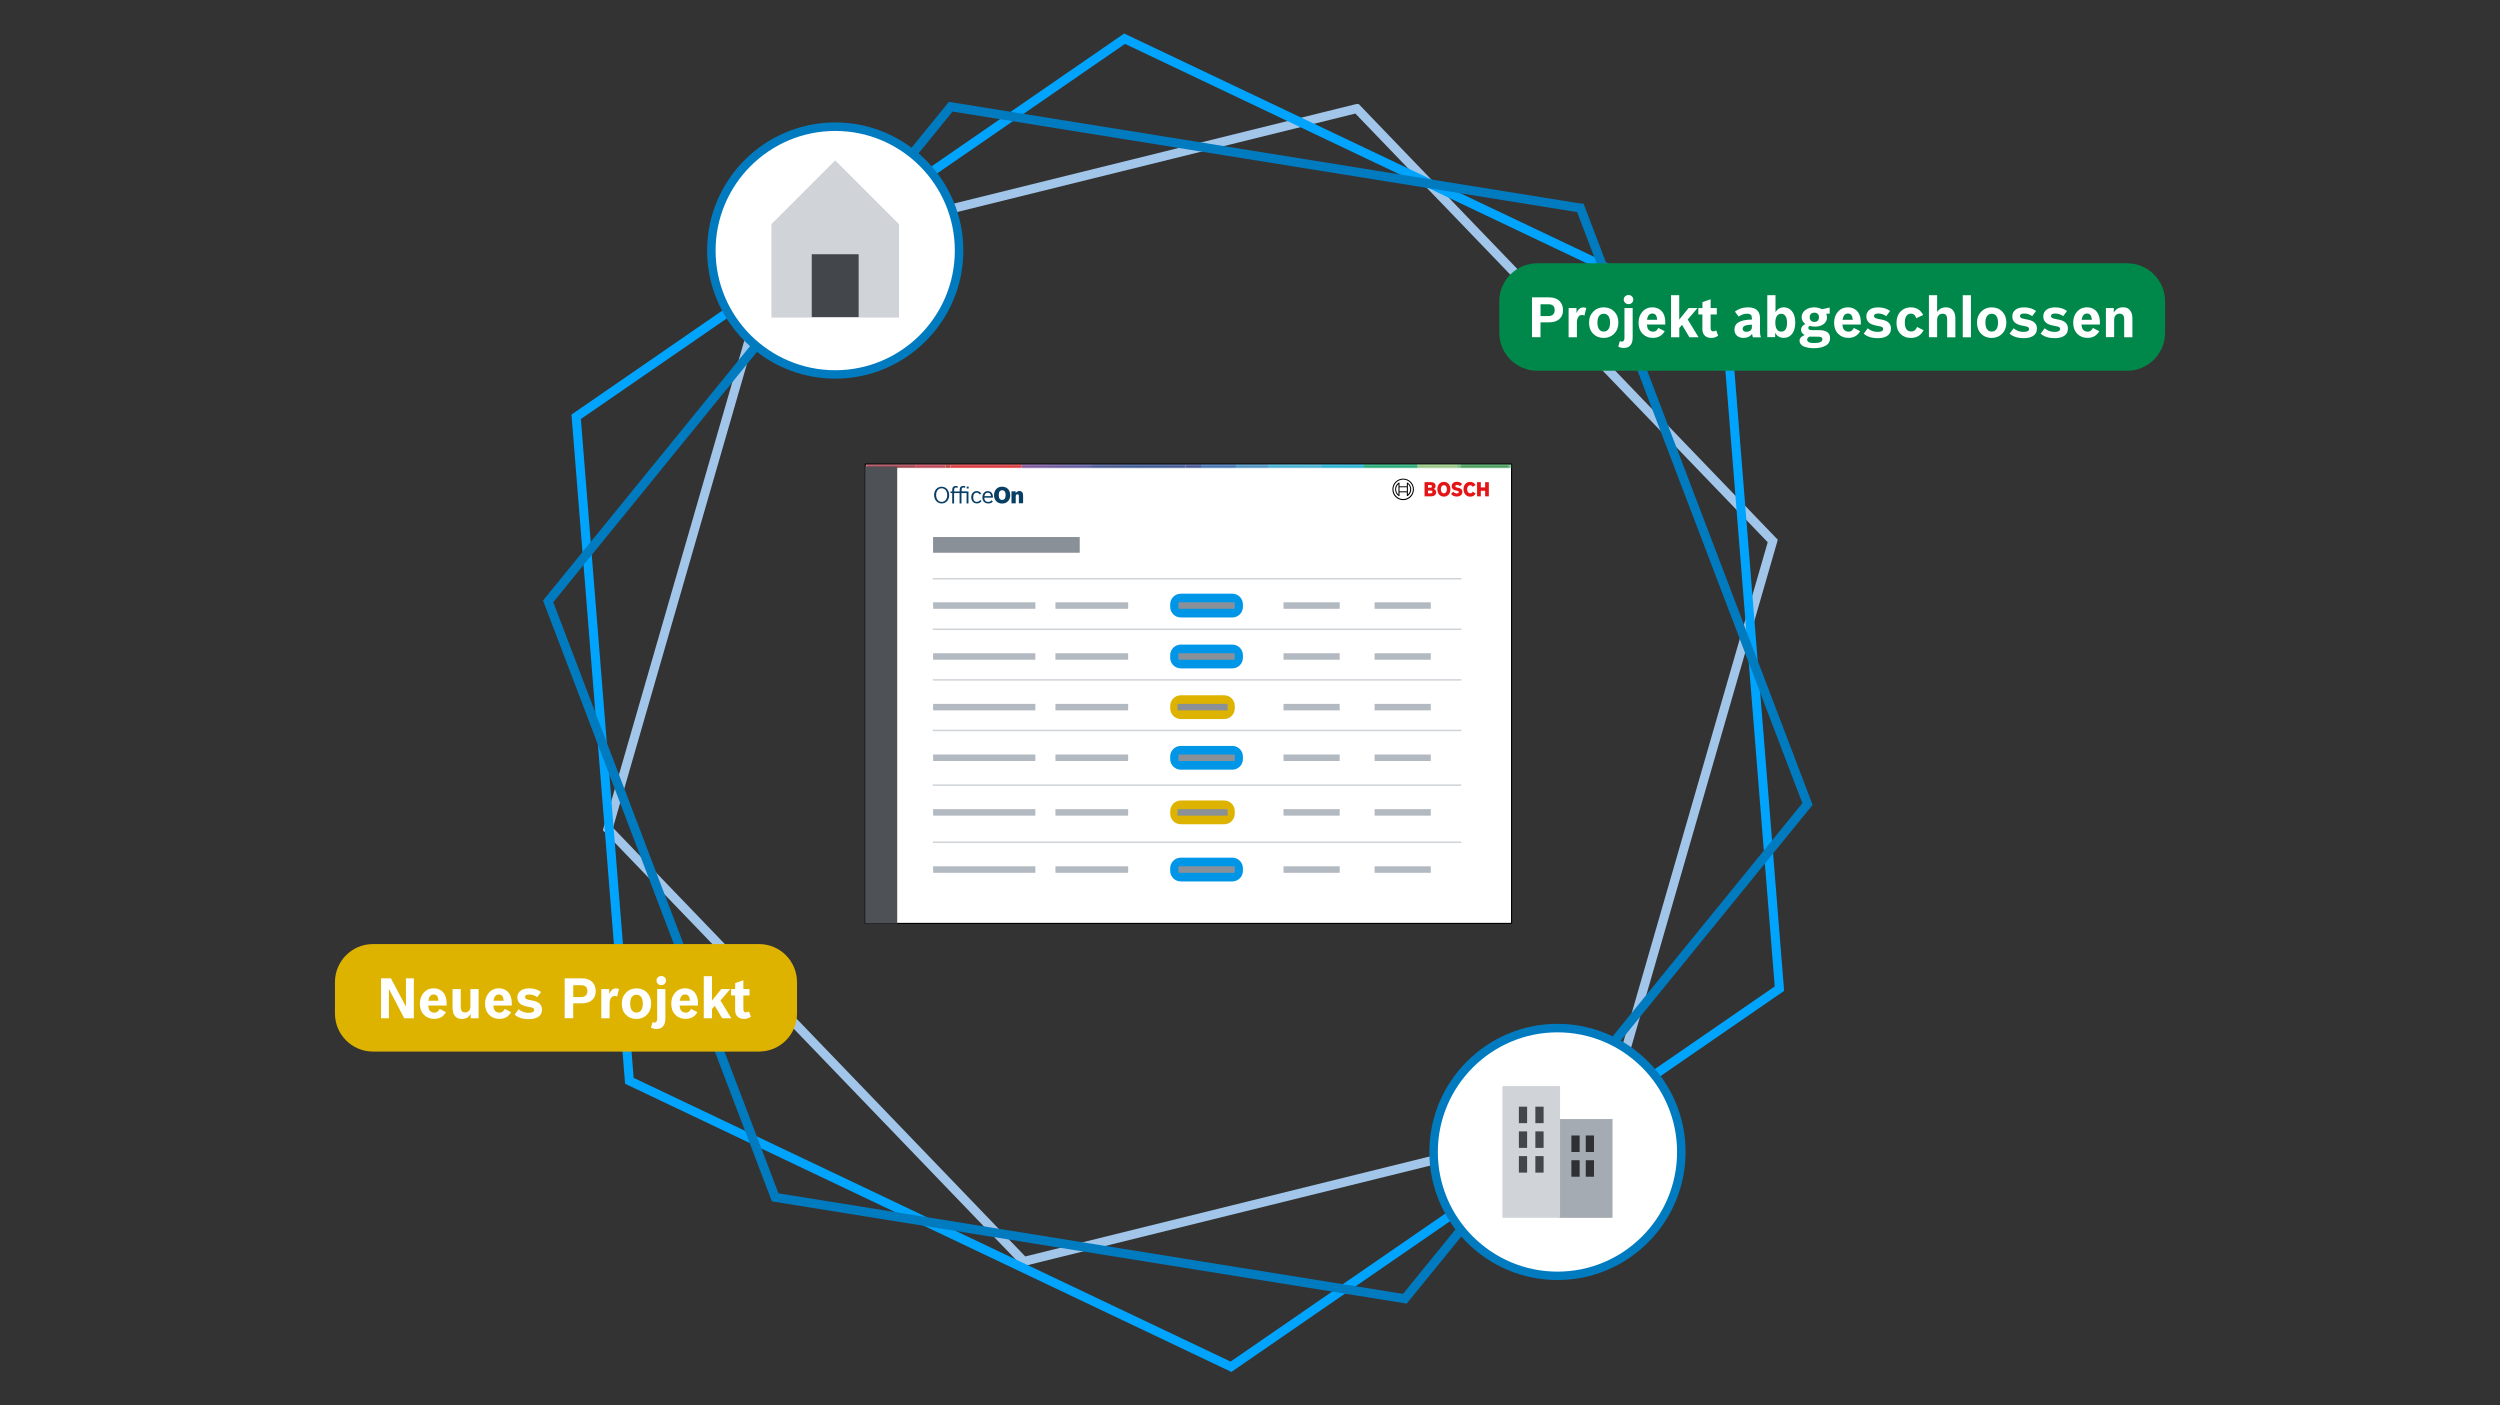 <?xml version="1.0" encoding="UTF-8"?><svg id="Ebene_1" xmlns="http://www.w3.org/2000/svg" xmlns:xlink="http://www.w3.org/1999/xlink" viewBox="0 0 555 312"><rect x="0" y="0" width="555" height="312" fill="#333333" stroke="none"/><defs><style>.cls-1{fill:#ae191a;}.cls-2{fill:url(#Unbenannter_Verlauf_25-3);}.cls-3{fill:url(#Unbenannter_Verlauf_20);}.cls-4{fill:#d5151a;}.cls-5{fill:url(#Unbenannter_Verlauf_8);}.cls-6{fill:#deb300;}.cls-7{fill:url(#Unbenannter_Verlauf_25-7);}.cls-8{fill:url(#Unbenannter_Verlauf_25-11);}.cls-9{fill:#083e63;}.cls-10{fill:#43464a;}.cls-11{fill:#e31517;fill-rule:evenodd;}.cls-12{fill:url(#Unbenannter_Verlauf_25-4);}.cls-13{fill:url(#Unbenannter_Verlauf_25-13);}.cls-14{fill:url(#Unbenannter_Verlauf_26);}.cls-15{fill:url(#Unbenannter_Verlauf_25-6);}.cls-16,.cls-17{fill:#fff;}.cls-18{mask:url(#mask);}.cls-19{fill:url(#Unbenannter_Verlauf_25-2);}.cls-20{fill:url(#Unbenannter_Verlauf_12);}.cls-21{fill:url(#Unbenannter_Verlauf_10-2);}.cls-22,.cls-23,.cls-24,.cls-25{fill:none;}.cls-26{fill:#0096e8;}.cls-27{fill:url(#Unbenannter_Verlauf_6);}.cls-28{fill:#2e3033;}.cls-29{fill:url(#Unbenannter_Verlauf_10);}.cls-30{fill:url(#Unbenannter_Verlauf_25-5);}.cls-31{fill:#8a9097;}.cls-32{fill:#4e5256;}.cls-33{fill:#007bc0;}.cls-34{fill:url(#Unbenannter_Verlauf_25-10);}.cls-35{fill:url(#Unbenannter_Verlauf_25-9);}.cls-23{stroke:#007bc0;}.cls-23,.cls-24,.cls-17,.cls-25{stroke-miterlimit:10;}.cls-23,.cls-24,.cls-25{stroke-width:2px;}.cls-36{fill:url(#Unbenannter_Verlauf_25-12);}.cls-37{fill:url(#Unbenannter_Verlauf_25-8);}.cls-24{stroke:#a1c6ea;}.cls-38{fill:url(#Unbenannter_Verlauf_24);}.cls-39{fill:url(#Unbenannter_Verlauf_22);}.cls-40{fill:#253782;}.cls-41{fill:url(#Unbenannter_Verlauf_14);}.cls-42{fill:#b12639;}.cls-43{fill:#a4abb3;}.cls-44{fill:url(#Unbenannter_Verlauf_4);}.cls-45{fill:#d0d4d8;}.cls-46{fill:#b2b9c0;}.cls-17{stroke:#000;stroke-width:.25px;}.cls-25{stroke:#00a4fd;}.cls-47{fill:#932432;}.cls-48{fill:#00884a;}.cls-49{fill:url(#Unbenannter_Verlauf_18);}.cls-50{clip-path:url(#clippath);}.cls-51{fill:url(#Unbenannter_Verlauf_25);}.cls-52{fill:url(#Unbenannter_Verlauf_16);}</style><clipPath id="clippath"><rect class="cls-22" x="74.36" y="7.4" width="406.28" height="297.2"/></clipPath><mask id="mask" x="192.1" y="103.03" width="143.47" height=".9" maskUnits="userSpaceOnUse"><g id="mask0_261_5209"><path class="cls-16" d="M335.57,103.03h-143.47v.89h143.47v-.89Z"/></g></mask><linearGradient id="Unbenannter_Verlauf_25" x1="244.59" y1="-791.94" x2="388.05" y2="-791.94" gradientTransform="translate(-52.49 -688.23) scale(1 -1)" gradientUnits="userSpaceOnUse"><stop offset="0" stop-color="#932432"/><stop offset=".04" stop-color="#921915"/><stop offset=".08" stop-color="#b12639"/><stop offset=".12" stop-color="#ae191a"/><stop offset=".13" stop-color="#b01a1a"/><stop offset=".15" stop-color="#ca151a"/><stop offset=".17" stop-color="#d5151a"/><stop offset=".18" stop-color="#c31d2f"/><stop offset=".21" stop-color="#87357f"/><stop offset=".24" stop-color="#853580"/><stop offset=".26" stop-color="#6d378b"/><stop offset=".29" stop-color="#3b418f"/><stop offset=".32" stop-color="#213b78"/><stop offset=".42" stop-color="#312b6f"/><stop offset=".49" stop-color="#253782"/><stop offset=".56" stop-color="#1d62a1"/><stop offset=".59" stop-color="#347eac"/><stop offset=".63" stop-color="#51a1ba"/><stop offset=".66" stop-color="#5bafbf"/><stop offset=".67" stop-color="#55adbe"/><stop offset=".69" stop-color="#47a6bb"/><stop offset=".71" stop-color="#2b9cb6"/><stop offset=".74" stop-color="#008aae"/><stop offset=".83" stop-color="#009872"/><stop offset=".89" stop-color="#04a14b"/><stop offset="1" stop-color="#00927e"/></linearGradient><linearGradient id="Unbenannter_Verlauf_10" x1="285.49" y1="-791.94" x2="267.8" y2="-791.94" gradientTransform="translate(-52.49 -688.23) scale(1 -1)" gradientUnits="userSpaceOnUse"><stop offset="0" stop-color="#87357f"/><stop offset=".34" stop-color="#87357f"/><stop offset=".72" stop-color="#8c2b58"/><stop offset="1" stop-color="#8f2641"/></linearGradient><linearGradient id="Unbenannter_Verlauf_25-2" x1="244.59" y1="-791.72" x2="388.06" y2="-791.72" xlink:href="#Unbenannter_Verlauf_25"/><linearGradient id="Unbenannter_Verlauf_4" x1="318.01" y1="-748.21" x2="305.88" y2="-805.13" gradientTransform="translate(-52.49 -688.23) scale(1 -1)" gradientUnits="userSpaceOnUse"><stop offset="0" stop-color="#312b6f"/><stop offset=".24" stop-color="#312b6f"/><stop offset=".45" stop-color="#2a2f70"/><stop offset=".7" stop-color="#23397a"/><stop offset=".96" stop-color="#09478f"/><stop offset="1" stop-color="#004a93"/></linearGradient><linearGradient id="Unbenannter_Verlauf_25-3" x1="244.59" y1="-791.72" x2="388.06" y2="-791.72" xlink:href="#Unbenannter_Verlauf_25"/><linearGradient id="Unbenannter_Verlauf_6" x1="279.34" y1="-791.72" x2="294.97" y2="-791.72" gradientTransform="translate(-52.49 -688.23) scale(1 -1)" gradientUnits="userSpaceOnUse"><stop offset="0" stop-color="#6d378b"/><stop offset="1" stop-color="#3b418f"/></linearGradient><linearGradient id="Unbenannter_Verlauf_25-4" x1="244.59" y1="-791.72" x2="388.06" y2="-791.72" xlink:href="#Unbenannter_Verlauf_25"/><linearGradient id="Unbenannter_Verlauf_8" x1="306.67" y1="-791.72" x2="285.49" y2="-791.72" gradientTransform="translate(-52.49 -688.23) scale(1 -1)" gradientUnits="userSpaceOnUse"><stop offset="0" stop-color="#213b78"/><stop offset=".22" stop-color="#213b79"/><stop offset=".47" stop-color="#26397e"/><stop offset=".74" stop-color="#3e3982"/><stop offset="1" stop-color="#5c3986"/></linearGradient><linearGradient id="Unbenannter_Verlauf_25-5" y1="-791.49" y2="-791.49" xlink:href="#Unbenannter_Verlauf_25"/><linearGradient id="Unbenannter_Verlauf_10-2" x1="286.28" y1="-791.49" x2="267.15" y2="-791.49" xlink:href="#Unbenannter_Verlauf_10"/><linearGradient id="Unbenannter_Verlauf_25-6" x1="244.59" y1="-791.72" x2="388.06" y2="-791.72" xlink:href="#Unbenannter_Verlauf_25"/><linearGradient id="Unbenannter_Verlauf_12" x1="371.63" y1="-731.33" x2="371.63" y2="-852.11" gradientTransform="translate(-52.49 -688.23) scale(1 -1)" gradientUnits="userSpaceOnUse"><stop offset="0" stop-color="#94bc54"/><stop offset=".3" stop-color="#8bbc66"/><stop offset=".67" stop-color="#84bb73"/><stop offset="1" stop-color="#82bb78"/></linearGradient><linearGradient id="Unbenannter_Verlauf_25-7" x1="244.59" y1="-791.72" x2="388.06" y2="-791.72" xlink:href="#Unbenannter_Verlauf_25"/><linearGradient id="Unbenannter_Verlauf_14" x1="346.7" y1="-750.77" x2="375.11" y2="-831.43" gradientTransform="translate(-52.49 -688.23) scale(1 -1)" gradientUnits="userSpaceOnUse"><stop offset="0" stop-color="#04a14b"/><stop offset=".27" stop-color="#009f53"/><stop offset=".64" stop-color="#009965"/><stop offset="1" stop-color="#00927e"/></linearGradient><linearGradient id="Unbenannter_Verlauf_25-8" x1="244.59" y1="-791.72" x2="388.06" y2="-791.72" xlink:href="#Unbenannter_Verlauf_25"/><linearGradient id="Unbenannter_Verlauf_16" x1="382.38" y1="-731.33" x2="382.38" y2="-852.11" gradientTransform="translate(-52.49 -688.23) scale(1 -1)" gradientUnits="userSpaceOnUse"><stop offset="0" stop-color="#689e5f"/><stop offset=".15" stop-color="#4c9651"/><stop offset=".31" stop-color="#379046"/><stop offset=".49" stop-color="#298b3f"/><stop offset=".69" stop-color="#21893a"/><stop offset="1" stop-color="#1e893a"/></linearGradient><linearGradient id="Unbenannter_Verlauf_25-9" x1="244.59" y1="-791.72" x2="388.06" y2="-791.72" xlink:href="#Unbenannter_Verlauf_25"/><linearGradient id="Unbenannter_Verlauf_18" x1="350.54" y1="-731.33" x2="350.54" y2="-852.11" gradientTransform="translate(-52.49 -688.23) scale(1 -1)" gradientUnits="userSpaceOnUse"><stop offset="0" stop-color="#00b4dc"/><stop offset=".28" stop-color="#00aed6"/><stop offset=".67" stop-color="#009cc2"/><stop offset="1" stop-color="#008aae"/></linearGradient><linearGradient id="Unbenannter_Verlauf_25-10" x1="244.59" y1="-791.72" x2="388.06" y2="-791.72" xlink:href="#Unbenannter_Verlauf_25"/><linearGradient id="Unbenannter_Verlauf_20" x1="378.06" y1="-789.51" x2="395.43" y2="-766.28" gradientTransform="translate(-52.49 -688.23) scale(1 -1)" gradientUnits="userSpaceOnUse"><stop offset="0" stop-color="#61b06d"/><stop offset="1" stop-color="#85b756"/></linearGradient><linearGradient id="Unbenannter_Verlauf_25-11" x1="244.59" y1="-791.72" x2="388.06" y2="-791.72" xlink:href="#Unbenannter_Verlauf_25"/><linearGradient id="Unbenannter_Verlauf_22" x1="325.68" y1="-752.03" x2="354.55" y2="-832.83" gradientTransform="translate(-52.49 -688.23) scale(1 -1)" gradientUnits="userSpaceOnUse"><stop offset="0" stop-color="#0098d1"/><stop offset=".22" stop-color="#069dce"/><stop offset=".65" stop-color="#38a6c7"/><stop offset="1" stop-color="#5bafbf"/></linearGradient><linearGradient id="Unbenannter_Verlauf_25-12" x1="244.59" y1="-791.72" x2="388.06" y2="-791.72" xlink:href="#Unbenannter_Verlauf_25"/><linearGradient id="Unbenannter_Verlauf_24" x1="322.99" y1="-731.33" x2="322.99" y2="-852.11" gradientTransform="translate(-52.49 -688.23) scale(1 -1)" gradientUnits="userSpaceOnUse"><stop offset="0" stop-color="#15438d"/><stop offset=".4" stop-color="#21559d"/><stop offset="1" stop-color="#317bba"/></linearGradient><linearGradient id="Unbenannter_Verlauf_25-13" x1="244.59" y1="-791.72" x2="388.06" y2="-791.72" xlink:href="#Unbenannter_Verlauf_25"/><linearGradient id="Unbenannter_Verlauf_26" x1="330.42" y1="-852.11" x2="330.42" y2="-731.33" gradientTransform="translate(-52.49 -688.23) scale(1 -1)" gradientUnits="userSpaceOnUse"><stop offset="0" stop-color="#3d99c8"/><stop offset="1" stop-color="#1d62a1"/></linearGradient></defs><rect class="cls-22" x=".46" y="2.62" width="554.08" height="312"/><g class="cls-50"><path class="cls-17" d="M335.57,103.03h-143.47v101.97h143.47v-101.97Z"/><g class="cls-18"><path class="cls-51" d="M226.76,103.93h.13l-.04-.44-.08.44h-.01Z"/><path class="cls-29" d="M226.76,103.93h.13l-.04-.44-.08.44h-.01Z"/><path class="cls-19" d="M249.35,103.93h13.79v-.89h-13.79l-.03.44.03.44Z"/><path class="cls-44" d="M249.35,103.93h13.79v-.89h-13.79l-.03.44.03.44Z"/><path class="cls-2" d="M226.89,103.93h15.52l.07-.44-.06-.44h-15.52l-.05.44.04.44Z"/><path class="cls-27" d="M226.89,103.93h15.52l.07-.44-.06-.44h-15.52l-.05.44.04.44Z"/><path class="cls-12" d="M242.4,103.93h6.94l-.03-.44.03-.44h-6.94l.06.44-.07.44h.01Z"/><path class="cls-5" d="M242.4,103.93h6.94l-.03-.44.03-.44h-6.94l.06.44-.07.44h.01Z"/><path class="cls-1" d="M209.8,103.93h1.21l-.03-.44.03-.44h-1.21l.13.44-.13.44Z"/><path class="cls-30" d="M226.89,103.03h-.13l.08.44.05-.44Z"/><path class="cls-21" d="M226.89,103.03h-.13l.08.44.05-.44Z"/><path class="cls-42" d="M209.81,103.93l.13-.44-.13-.44h-6.66v.89h6.66Z"/><path class="cls-47" d="M203.15,103.03h-11.03v.89h11.03v-.89Z"/><path class="cls-4" d="M211.01,103.93h15.75l.08-.44-.08-.44h-15.75l-.03.44.03.44Z"/><path class="cls-15" d="M323.74,103.93c-.04-.3-.07-.59-.11-.89h-9.09c.04.3.08.59.11.89h9.09Z"/><path class="cls-20" d="M323.74,103.93c-.04-.3-.07-.59-.11-.89h-9.09c.04.3.08.59.11.89h9.09Z"/><path class="cls-7" d="M314.65,103.93c-.04-.3-.08-.59-.11-.89h-11.73l-.07.89h11.91Z"/><path class="cls-41" d="M314.65,103.93c-.04-.3-.08-.59-.11-.89h-11.73l-.07.89h11.91Z"/><path class="cls-37" d="M335.57,103.93v-.89h-11.23c-.04.3-.08.59-.12.89h11.36Z"/><path class="cls-52" d="M335.57,103.93v-.89h-11.23c-.04.3-.08.59-.12.89h11.36Z"/><path class="cls-35" d="M302.73,103.93l.07-.89h-9.51c.02.3.04.59.07.89h9.36Z"/><path class="cls-49" d="M302.73,103.93l.07-.89h-9.51c.02.3.04.59.07.89h9.36Z"/><path class="cls-40" d="M266.63,103.93l.03-.44-.03-.44h-3.48v.89h3.48Z"/><path class="cls-34" d="M324.21,103.93c.04-.3.08-.59.12-.89h-.72c.04.3.07.59.11.89h.49Z"/><path class="cls-3" d="M324.21,103.93c.04-.3.08-.59.12-.89h-.72c.04.3.07.59.11.89h.49Z"/><path class="cls-8" d="M293.37,103.93l-.07-.89h-11.82c-.01.3-.02.59-.03.89h11.92Z"/><path class="cls-39" d="M293.37,103.93l-.07-.89h-11.82c-.01.3-.02.59-.03.89h11.92Z"/><path class="cls-36" d="M266.63,103.93h7.74v-.89h-7.74l.03.44-.03.44Z"/><path class="cls-38" d="M266.63,103.93h7.74v-.89h-7.74l.03.44-.03.44Z"/><path class="cls-13" d="M281.46,103.93c.01-.3.02-.59.03-.89h-7.12v.89h7.09Z"/><path class="cls-14" d="M281.46,103.93c.01-.3.02-.59.03-.89h-7.12v.89h7.09Z"/></g><path class="cls-9" d="M222.5,108.04c-.52,0-.91.14-1.25.44-.37.34-.58.85-.58,1.44,0,1.12.73,1.87,1.8,1.87s1.8-.75,1.8-1.87-.72-1.87-1.78-1.87h.01ZM222.48,110.99c-.5,0-.76-.37-.76-1.08s.27-1.07.75-1.07c.52,0,.78.36.78,1.07s-.27,1.06-.76,1.06h0Z"/><path class="cls-9" d="M226.33,109c-.37,0-.64.17-.84.5v-.42h-.94v2.66h.94v-1.54c0-.3.13-.47.38-.47.23,0,.32.13.32.41v1.59h.94v-1.75c0-.62-.3-.98-.82-.98h.01Z"/><path class="cls-9" d="M209.05,108.05c-.96,0-1.68.78-1.68,1.84s.7,1.88,1.68,1.88,1.67-.78,1.67-1.86-.71-1.86-1.67-1.86ZM209.05,111.42c-.73,0-1.23-.61-1.23-1.53s.51-1.49,1.23-1.49,1.23.61,1.23,1.51-.5,1.51-1.23,1.51Z"/><path class="cls-9" d="M214.62,109.08h-1.13v-.41c0-.29.14-.45.38-.45.12,0,.2.02.35.09l.1-.32c-.15-.08-.3-.12-.48-.12-.5,0-.79.31-.79.86v.37h-1.22v-.41c0-.29.14-.46.38-.46.12,0,.2.02.35.09l.1-.32c-.16-.08-.3-.12-.48-.12-.5,0-.79.31-.79.86v.37h-.38v.35h.38v2.3h.42v-2.3h1.22v2.3h.42v-2.3h1.13v2.3h.42v-2.66h-.42v-.02Z"/><path class="cls-9" d="M216.88,111.42c-.54,0-.83-.36-.83-1.01s.29-1.03.79-1.03c.29,0,.44.1.64.39l.35-.22c-.25-.36-.57-.53-1-.53-.73,0-1.22.56-1.22,1.37s.51,1.37,1.25,1.37c.45,0,.78-.14,1.04-.56l-.33-.19c-.18.29-.4.39-.7.39Z"/><path class="cls-9" d="M219.3,109.02c-.71,0-1.21.57-1.21,1.39s.48,1.36,1.31,1.36c.42,0,.76-.11,1.01-.46l-.31-.25c-.21.29-.41.36-.71.36-.28,0-.45-.05-.59-.18-.19-.17-.27-.38-.28-.76h1.91v-.13c0-.83-.43-1.32-1.14-1.32ZM218.54,110.14c.09-.52.34-.76.76-.76s.64.23.7.76h-1.47Z"/><path class="cls-9" d="M215.04,108.03h-.42v.42h.42v-.42Z"/><path class="cls-11" d="M318.27,108.55c.27-.1.43-.36.43-.64,0-.58-.41-.87-.97-.87h-1.48v3.14h1.6c.5,0,.98-.34.98-.88,0-.63-.57-.75-.57-.76h0ZM317.02,107.69h.57c.16,0,.29.1.3.26v.03c0,.17-.13.29-.3.29h-.57v-.58ZM317.6,109.52h-.58v-.62h.57c.28,0,.41.12.41.31,0,.23-.17.31-.4.31Z"/><path class="cls-11" d="M320.54,106.97c-.91,0-1.45.72-1.45,1.64s.54,1.64,1.45,1.64,1.45-.72,1.45-1.64-.53-1.64-1.45-1.64ZM320.54,109.51c-.44,0-.67-.4-.67-.9s.23-.89.67-.89.67.4.67.89-.23.9-.67.9Z"/><path class="cls-11" d="M323.67,108.28l-.11-.02c-.27-.05-.48-.12-.48-.32,0-.21.21-.29.38-.29.25,0,.48.11.64.29l.49-.49c-.23-.25-.58-.5-1.15-.5-.66,0-1.17.37-1.17.99,0,.57.4.84.9.94l.11.02c.41.08.57.14.57.34s-.17.31-.42.31c-.31,0-.58-.13-.8-.4l-.5.5c.28.33.63.59,1.3.59.59,0,1.22-.34,1.22-1.02s-.54-.86-.98-.95h-.01Z"/><path class="cls-11" d="M326.4,109.51c-.34,0-.7-.29-.7-.91,0-.56.34-.87.68-.87.28,0,.44.12.57.35l.63-.42c-.32-.48-.69-.68-1.21-.68-.95,0-1.47.73-1.47,1.62s.57,1.66,1.46,1.66c.62,0,.92-.22,1.24-.68l-.64-.43c-.12.21-.27.35-.57.35h.01Z"/><path class="cls-11" d="M329.7,107.04v1.16h-.96v-1.16h-.83v3.15h.83v-1.24h.96v1.24h.82v-3.15h-.82Z"/><path d="M311.5,106.25c-1.31,0-2.39,1.06-2.39,2.39s1.06,2.39,2.39,2.39,2.39-1.06,2.39-2.39-1.06-2.38-2.39-2.39ZM311.5,110.79c-1.19,0-2.16-.97-2.16-2.16s.97-2.16,2.16-2.16,2.16.97,2.16,2.16-.97,2.16-2.16,2.16Z"/><path d="M312.49,107.14h-.17v.82h-1.63v-.82h-.17c-.83.54-1.04,1.64-.51,2.47.13.2.31.37.51.51h.17v-.82h1.63v.82h.17c.83-.54,1.04-1.64.51-2.47-.13-.2-.31-.37-.51-.51ZM310.46,109.8c-.64-.57-.7-1.56-.13-2.2.04-.04.08-.09.13-.13v2.34ZM312.32,109.08h-1.63v-.9h1.63v.9ZM312.55,109.79v-2.34c.64.58.69,1.57.11,2.21-.04.04-.07.08-.11.11h0Z"/><path class="cls-32" d="M199.18,103.6h-7.08v101.41h7.08v-101.41Z"/><path class="cls-45" d="M324.42,128.31h-117.34v.34h117.34v-.34Z"/><path class="cls-45" d="M324.42,139.53h-117.34v.34h117.34v-.34Z"/><path class="cls-45" d="M324.42,150.76h-117.34v.34h117.34v-.34Z"/><path class="cls-45" d="M324.42,161.99h-117.34v.34h117.34v-.34Z"/><path class="cls-26" d="M273.57,131.8h-11.43c-1.3,0-2.36,1.05-2.36,2.36v.56c0,1.3,1.05,2.36,2.36,2.36h11.43c1.3,0,2.36-1.05,2.36-2.36v-.56c0-1.3-1.05-2.36-2.36-2.36Z"/><path class="cls-31" d="M274.11,133.71h-12.51v1.44h12.51v-1.44Z"/><path class="cls-26" d="M273.57,143.1h-11.43c-1.3,0-2.36,1.05-2.36,2.36v.56c0,1.3,1.05,2.36,2.36,2.36h11.43c1.3,0,2.36-1.05,2.36-2.36v-.56c0-1.3-1.05-2.36-2.36-2.36Z"/><path class="cls-31" d="M274.11,145.02h-12.51v1.44h12.51v-1.44Z"/><path class="cls-26" d="M273.57,165.59h-11.43c-1.3,0-2.36,1.05-2.36,2.36v.56c0,1.3,1.05,2.36,2.36,2.36h11.43c1.3,0,2.36-1.05,2.36-2.36v-.56c0-1.3-1.05-2.36-2.36-2.36Z"/><path class="cls-31" d="M274.11,167.5h-12.51v1.44h12.51v-1.44Z"/><path class="cls-6" d="M271.76,154.35h-9.61c-1.3,0-2.36,1.05-2.36,2.36v.56c0,1.3,1.05,2.36,2.36,2.36h9.61c1.3,0,2.36-1.05,2.36-2.36v-.56c0-1.3-1.05-2.36-2.36-2.36Z"/><path class="cls-31" d="M272.52,156.26h-11.12v1.44h11.12v-1.44Z"/><path class="cls-46" d="M250.45,133.71h-16.14v1.44h16.14v-1.44Z"/><path class="cls-46" d="M297.41,133.71h-12.47v1.44h12.47v-1.44Z"/><path class="cls-46" d="M229.85,133.71h-22.7v1.44h22.7v-1.44Z"/><path class="cls-46" d="M250.45,145.02h-16.14v1.44h16.14v-1.44Z"/><path class="cls-46" d="M297.41,145.02h-12.47v1.44h12.47v-1.44Z"/><path class="cls-46" d="M229.85,145.02h-22.7v1.44h22.7v-1.44Z"/><path class="cls-46" d="M250.45,156.26h-16.14v1.44h16.14v-1.44Z"/><path class="cls-46" d="M297.41,156.26h-12.47v1.44h12.47v-1.44Z"/><path class="cls-46" d="M229.85,156.26h-22.7v1.44h22.7v-1.44Z"/><path class="cls-46" d="M250.45,167.5h-16.14v1.44h16.14v-1.44Z"/><path class="cls-46" d="M297.41,167.5h-12.47v1.44h12.47v-1.44Z"/><path class="cls-46" d="M229.85,167.5h-22.7v1.44h22.7v-1.44Z"/><path class="cls-46" d="M317.63,133.71h-12.47v1.44h12.47v-1.44Z"/><path class="cls-46" d="M317.63,145.02h-12.47v1.44h12.47v-1.44Z"/><path class="cls-46" d="M317.63,156.26h-12.47v1.44h12.47v-1.44Z"/><path class="cls-45" d="M324.42,174.13h-117.34v.34h117.34v-.34Z"/><path class="cls-6" d="M271.76,177.71h-9.61c-1.3,0-2.36,1.05-2.36,2.36v.56c0,1.3,1.05,2.36,2.36,2.36h9.61c1.3,0,2.36-1.05,2.36-2.36v-.56c0-1.3-1.05-2.36-2.36-2.36Z"/><path class="cls-31" d="M272.52,179.63h-11.12v1.44h11.12v-1.44Z"/><path class="cls-46" d="M250.45,179.63h-16.14v1.44h16.14v-1.44Z"/><path class="cls-46" d="M297.41,179.63h-12.47v1.44h12.47v-1.44Z"/><path class="cls-46" d="M229.85,179.63h-22.7v1.44h22.7v-1.44Z"/><path class="cls-46" d="M317.63,179.63h-12.47v1.44h12.47v-1.44Z"/><path class="cls-46" d="M317.63,167.5h-12.47v1.44h12.47v-1.44Z"/><path class="cls-45" d="M324.42,186.81h-117.34v.34h117.34v-.34Z"/><path class="cls-26" d="M273.57,190.4h-11.43c-1.3,0-2.36,1.05-2.36,2.36v.56c0,1.3,1.05,2.36,2.36,2.36h11.43c1.3,0,2.36-1.05,2.36-2.36v-.56c0-1.3-1.05-2.36-2.36-2.36Z"/><path class="cls-31" d="M274.11,192.32h-12.51v1.44h12.51v-1.44Z"/><path class="cls-46" d="M250.45,192.32h-16.14v1.44h16.14v-1.44Z"/><path class="cls-46" d="M297.41,192.32h-12.47v1.44h12.47v-1.44Z"/><path class="cls-46" d="M229.85,192.32h-22.7v1.44h22.7v-1.44Z"/><path class="cls-46" d="M317.63,192.32h-12.47v1.44h12.47v-1.44Z"/><path class="cls-31" d="M239.7,119.22h-32.56v3.49h32.56v-3.49Z"/><path class="cls-24" d="M301.21,24.1l-129.29,31.97-36.96,127.97,92.33,96,129.3-31.97,36.96-127.97-92.34-96Z"/><path class="cls-25" d="M383.22,72.06L249.66,8.59l-121.75,83.94,11.81,147.41,133.56,63.48,121.75-83.94-11.81-147.41Z"/><path class="cls-23" d="M350.85,46.19l-139.79-22.5-89.37,109.81,50.4,132.31,139.79,22.51,89.38-109.82-50.41-132.31Z"/><path class="cls-48" d="M472.2,58.45h-130.91c-4.67,0-8.45,3.78-8.45,8.45v6.96c0,4.67,3.78,8.45,8.45,8.45h130.91c4.67,0,8.45-3.78,8.45-8.45v-6.96c0-4.67-3.78-8.45-8.45-8.45Z"/><path class="cls-16" d="M340.1,74.88v-8.87h3.73c1.11,0,1.94.31,2.5.94.44.5.66,1.15.66,1.92,0,.84-.27,1.5-.82,1.97-.55.49-1.3.72-2.27.72h-1.91v3.3h-1.89ZM341.99,70.17h1.73c.49,0,.86-.13,1.11-.4.21-.22.31-.54.31-.94,0-.86-.46-1.29-1.4-1.29h-1.74v2.63h-.01Z"/><path class="cls-16" d="M348.23,74.88v-6.49h1.75v1.1c.36-.83.86-1.24,1.5-1.24.22,0,.43.04.67.13l-.4,1.67c-.19-.08-.37-.12-.56-.12-.32,0-.58.12-.76.37-.24.31-.36.73-.36,1.27v3.3h-1.83Z"/><path class="cls-16" d="M356.03,68.23c.94,0,1.72.31,2.32.93.62.63.93,1.45.93,2.45s-.31,1.85-.94,2.48c-.61.62-1.38.93-2.32.93s-1.73-.31-2.34-.93-.91-1.44-.91-2.46.32-1.83.95-2.47c.61-.62,1.37-.93,2.3-.93ZM356.03,69.65c-.51,0-.88.22-1.12.65-.19.33-.28.76-.28,1.31,0,.79.18,1.34.53,1.67.23.22.51.33.86.33.51,0,.88-.22,1.12-.64.2-.34.29-.8.29-1.35s-.09-1.01-.28-1.33c-.24-.42-.61-.64-1.12-.64Z"/><path class="cls-16" d="M360.63,68.39h1.82v6.59c0,.81-.21,1.39-.61,1.79-.33.32-.78.48-1.36.48-.44,0-.86-.1-1.22-.3l.34-1.22c.16.07.32.11.44.11.39,0,.59-.28.59-.84v-6.6h0ZM361.53,65.49c.3,0,.56.1.76.31.2.2.3.43.3.7s-.1.53-.3.72c-.21.21-.47.3-.76.3s-.56-.1-.76-.31c-.2-.2-.3-.43-.3-.71s.1-.51.3-.7c.21-.21.46-.31.76-.31Z"/><path class="cls-16" d="M369.68,72.05h-4.08c.03.28.07.51.12.66.09.33.27.57.54.73.19.12.42.19.69.19.35,0,.64-.11.86-.34.11-.11.22-.27.33-.49l1.42.72c-.56.99-1.44,1.49-2.63,1.49-.92,0-1.67-.3-2.26-.9-.61-.62-.91-1.44-.91-2.45,0-.95.26-1.75.79-2.38.58-.7,1.34-1.05,2.3-1.05.73,0,1.34.22,1.84.65.66.59,1,1.49,1,2.69v.48h-.01ZM367.9,70.97c-.04-.42-.12-.73-.25-.94-.19-.29-.45-.43-.83-.43-.65,0-1.04.46-1.19,1.39h2.27-.01Z"/><path class="cls-16" d="M370.97,74.88v-9.34h1.82v5.41l2.07-2.56h1.98l-2.17,2.54,2.41,3.94h-2.03l-1.64-2.75-.61.69v2.06h-1.83Z"/><path class="cls-16" d="M377.94,69.81h-.91v-1.42h.91v-1.33l1.82-.62v1.95h1.37v1.42h-1.37v3.04c0,.48.19.71.56.71.22,0,.44-.06.67-.2l.44,1.15c-.43.34-.94.51-1.52.51-.72,0-1.25-.23-1.59-.67-.26-.33-.39-.79-.39-1.33v-3.2h.01Z"/><path class="cls-16" d="M388.98,74.11c-.46.61-1.1.91-1.91.91-.68,0-1.21-.21-1.58-.61-.3-.32-.44-.73-.44-1.24,0-.68.26-1.2.79-1.55.64-.43,1.67-.66,3.08-.68v-.29c0-.33-.07-.58-.23-.74-.18-.19-.47-.27-.87-.27-.61,0-1.23.22-1.85.64l-.82-1.11c.82-.63,1.79-.94,2.91-.94,1,0,1.73.27,2.17.82.22.26.36.57.43.92.04.22.06.51.06.86v2.93c0,.41.06.76.18,1.05v.07h-1.77c-.07-.2-.13-.46-.18-.76h.02ZM388.92,72.08c-.5,0-.9.05-1.2.12-.57.13-.85.39-.85.8,0,.2.06.35.19.46.14.13.35.2.63.2.39,0,.71-.11.94-.33.2-.18.29-.4.29-.68v-.57Z"/><path class="cls-16" d="M392.34,74.88v-9.34h1.82v3.74c.45-.7,1.07-1.05,1.86-1.05.68,0,1.25.26,1.7.76.56.63.83,1.5.83,2.61s-.28,2.05-.84,2.67c-.44.5-1.02.73-1.72.73-.87,0-1.51-.38-1.91-1.15v1h-1.75v.02ZM395.43,69.65c-.39,0-.71.17-.95.5-.24.34-.36.84-.36,1.49,0,.76.16,1.31.48,1.64.22.23.5.34.84.34.85,0,1.28-.65,1.28-1.96,0-.58-.09-1.04-.27-1.37-.22-.42-.56-.63-1.01-.63Z"/><path class="cls-16" d="M400.83,71.96c-.57-.4-.86-.92-.86-1.54,0-.69.3-1.24.9-1.65.52-.35,1.15-.54,1.88-.54.61,0,1.19.14,1.74.42l1.7-.38v1.37h-.76c.11.29.17.56.17.8,0,.67-.29,1.2-.87,1.59-.48.31-1.08.48-1.82.48-.4,0-.8-.06-1.17-.18-.2.13-.29.29-.29.46,0,.22.1.37.31.44.11.04.31.06.58.06h1.48c.79,0,1.39.13,1.79.41.44.3.67.75.67,1.34,0,.75-.33,1.33-.99,1.7-.66.37-1.52.56-2.59.56-1.01,0-1.81-.16-2.41-.46-.26-.13-.45-.32-.61-.56-.11-.2-.18-.4-.18-.64,0-.54.38-.96,1.14-1.26-.54-.3-.81-.68-.81-1.18,0-.54.32-.96.97-1.28l.03.02ZM401.68,74.72c-.32.19-.49.41-.49.68,0,.51.51.76,1.53.76,1.24,0,1.85-.29,1.85-.86,0-.21-.08-.35-.24-.44-.16-.08-.4-.12-.73-.12h-1.49c-.19,0-.33,0-.43-.02ZM402.78,69.42c-.33,0-.6.1-.79.3-.17.19-.24.42-.24.71,0,.25.05.45.17.62.19.28.49.42.88.42s.67-.14.86-.42c.1-.17.15-.37.15-.61,0-.33-.09-.58-.27-.76-.19-.19-.44-.27-.76-.27h0Z"/><path class="cls-16" d="M413.08,72.05h-4.08c.03.28.07.51.12.66.09.33.27.57.54.73.19.12.42.19.69.19.35,0,.64-.11.86-.34.11-.11.22-.27.33-.49l1.42.72c-.56.99-1.44,1.49-2.62,1.49-.92,0-1.67-.3-2.26-.9-.61-.62-.91-1.44-.91-2.45,0-.95.26-1.75.79-2.38.58-.7,1.34-1.05,2.3-1.05.73,0,1.34.22,1.84.65.66.59,1,1.49,1,2.69v.48h-.01ZM411.31,70.97c-.04-.42-.12-.73-.25-.94-.19-.29-.45-.43-.83-.43-.65,0-1.04.46-1.19,1.39h2.27-.01Z"/><path class="cls-16" d="M413.77,74.04l.87-1.16c.28.23.55.4.79.51.42.19.9.29,1.42.29.81,0,1.21-.22,1.21-.65,0-.22-.11-.37-.33-.47-.14-.06-.53-.15-1.13-.26-.64-.12-1.13-.3-1.47-.52-.53-.35-.8-.86-.8-1.53s.28-1.21.83-1.57c.45-.3,1.05-.44,1.82-.44,1.03,0,1.91.27,2.62.8l-.86,1.15c-.52-.39-1.11-.59-1.76-.59s-.94.19-.94.55c0,.21.1.36.31.47.19.08.53.18,1.02.26.52.09.91.19,1.15.29.85.34,1.28.93,1.28,1.77,0,.78-.33,1.35-.99,1.72-.5.28-1.15.41-1.93.41-.87,0-1.61-.13-2.23-.41-.3-.12-.6-.32-.9-.57v-.03Z"/><path class="cls-16" d="M425.59,72.59l1.44.71c-.57,1.15-1.51,1.72-2.81,1.72-.95,0-1.72-.3-2.3-.89-.6-.61-.9-1.43-.9-2.46s.31-1.92.94-2.55c.59-.59,1.33-.89,2.23-.89,1.25,0,2.17.57,2.75,1.7l-1.51.71c-.12-.29-.25-.5-.36-.64-.21-.25-.48-.37-.82-.37-.52,0-.88.22-1.11.65-.19.34-.27.79-.27,1.33,0,1.32.48,1.98,1.42,1.98.38,0,.69-.13.94-.4.12-.13.24-.34.36-.62h0Z"/><path class="cls-16" d="M428.22,74.88v-9.34h1.82v3.76c.42-.72,1.1-1.07,1.99-1.07.78,0,1.33.3,1.69.89.25.4.37.94.37,1.59v4.17h-1.82v-3.96c0-.86-.33-1.28-1-1.28-.42,0-.73.14-.95.43-.19.25-.28.57-.28.97v3.82h-1.83Z"/><path class="cls-16" d="M435.73,74.88v-9.34h1.82v9.34h-1.82Z"/><path class="cls-16" d="M442.16,68.23c.94,0,1.72.31,2.32.93.62.63.93,1.45.93,2.45s-.31,1.85-.94,2.48c-.61.62-1.38.93-2.32.93s-1.73-.31-2.34-.93c-.61-.62-.91-1.44-.91-2.46s.32-1.83.95-2.47c.61-.62,1.37-.93,2.3-.93ZM442.16,69.65c-.51,0-.88.22-1.12.65-.19.33-.28.76-.28,1.31,0,.79.18,1.34.53,1.67.23.22.51.33.86.33.51,0,.88-.22,1.12-.64.2-.34.29-.8.29-1.35s-.09-1.01-.28-1.33c-.24-.42-.61-.64-1.12-.64Z"/><path class="cls-16" d="M446.15,74.04l.87-1.16c.28.23.55.4.8.51.42.19.9.29,1.42.29.81,0,1.21-.22,1.21-.65,0-.22-.11-.37-.33-.47-.14-.06-.53-.15-1.13-.26-.64-.12-1.13-.3-1.47-.52-.53-.35-.79-.86-.79-1.53s.28-1.21.83-1.57c.45-.3,1.05-.44,1.82-.44,1.03,0,1.91.27,2.62.8l-.86,1.15c-.52-.39-1.11-.59-1.76-.59s-.94.19-.94.55c0,.21.1.36.31.47.19.08.53.18,1.02.26.52.09.91.19,1.15.29.85.34,1.28.93,1.28,1.77,0,.78-.33,1.35-.99,1.72-.5.28-1.15.41-1.93.41-.87,0-1.61-.13-2.23-.41-.3-.12-.6-.32-.9-.57v-.03Z"/><path class="cls-16" d="M453.05,74.04l.87-1.16c.28.23.55.4.79.51.42.19.9.29,1.42.29.81,0,1.21-.22,1.21-.65,0-.22-.11-.37-.33-.47-.14-.06-.53-.15-1.13-.26-.64-.12-1.13-.3-1.47-.52-.53-.35-.8-.86-.8-1.53s.28-1.21.83-1.57c.46-.3,1.05-.44,1.82-.44,1.03,0,1.91.27,2.62.8l-.86,1.15c-.52-.39-1.11-.59-1.76-.59s-.94.19-.94.55c0,.21.1.36.31.47.19.08.53.18,1.02.26.52.09.91.19,1.15.29.85.34,1.28.93,1.28,1.77,0,.78-.33,1.35-.99,1.72-.5.28-1.15.41-1.93.41-.87,0-1.61-.13-2.23-.41-.3-.12-.6-.32-.9-.57v-.03Z"/><path class="cls-16" d="M466.16,72.05h-4.08c.03.28.07.51.12.66.09.33.27.57.54.73.19.12.42.19.69.19.35,0,.64-.11.86-.34.11-.11.22-.27.33-.49l1.42.72c-.56.99-1.44,1.49-2.62,1.49-.92,0-1.67-.3-2.26-.9-.61-.62-.91-1.44-.91-2.45,0-.95.26-1.75.78-2.38.58-.7,1.34-1.05,2.3-1.05.73,0,1.34.22,1.84.65.66.59,1,1.49,1,2.69v.48h-.01ZM464.39,70.97c-.04-.42-.12-.73-.25-.94-.19-.29-.45-.43-.83-.43-.65,0-1.04.46-1.19,1.39h2.27-.01Z"/><path class="cls-16" d="M467.51,74.88v-6.49h1.75v1.01c.43-.79,1.13-1.18,2.07-1.18.8,0,1.36.32,1.72.95.23.4.34.91.34,1.53v4.17h-1.82v-3.96c0-.86-.33-1.28-1-1.28-.38,0-.68.12-.9.37-.22.25-.33.59-.33,1.03v3.82h-1.82Z"/><path class="cls-6" d="M168.49,209.58h-85.68c-4.67,0-8.45,3.78-8.45,8.45v6.97c0,4.67,3.78,8.45,8.45,8.45h85.68c4.67,0,8.45-3.78,8.45-8.45v-6.97c0-4.67-3.78-8.45-8.45-8.45Z"/><path class="cls-16" d="M84.59,226.06v-8.87h2.19l3.34,6.28v-6.28h1.75v8.87h-2.13l-3.4-6.52v6.52h-1.75Z"/><path class="cls-16" d="M99.13,223.23h-4.08c.03.28.07.51.12.66.09.33.27.57.54.73.19.12.42.19.69.19.35,0,.64-.11.86-.34.11-.11.22-.27.33-.49l1.42.72c-.56.99-1.44,1.49-2.63,1.49-.92,0-1.67-.3-2.26-.9-.61-.62-.91-1.44-.91-2.45,0-.95.26-1.75.79-2.38.58-.7,1.34-1.05,2.3-1.05.73,0,1.34.22,1.84.65.66.59,1,1.49,1,2.69v.48h-.01ZM97.35,222.14c-.04-.42-.12-.73-.25-.94-.19-.29-.45-.43-.83-.43-.65,0-1.04.47-1.19,1.39h2.27-.01Z"/><path class="cls-16" d="M100.47,219.57h1.82v3.93c0,.49.09.83.27,1.01.16.17.37.25.65.25.38,0,.68-.12.9-.37.22-.24.32-.57.32-1v-3.82h1.82v6.49h-1.75v-.99c-.22.37-.46.64-.75.82-.35.22-.76.32-1.25.32-.67,0-1.19-.24-1.55-.71-.32-.41-.48-.99-.48-1.76v-4.15Z"/><path class="cls-16" d="M113.59,223.23h-4.08c.03.28.07.51.12.66.09.33.27.57.54.73.19.12.42.19.69.19.35,0,.64-.11.86-.34.11-.11.22-.27.33-.49l1.42.72c-.56.99-1.44,1.49-2.62,1.49-.92,0-1.67-.3-2.26-.9-.61-.62-.91-1.44-.91-2.45,0-.95.26-1.75.79-2.38.58-.7,1.34-1.05,2.3-1.05.73,0,1.34.22,1.84.65.66.59,1,1.49,1,2.69v.48h-.01ZM111.82,222.14c-.04-.42-.12-.73-.25-.94-.19-.29-.45-.43-.83-.43-.65,0-1.04.47-1.19,1.39h2.27-.01Z"/><path class="cls-16" d="M114.28,225.21l.87-1.16c.28.23.55.4.8.51.42.19.9.29,1.42.29.81,0,1.21-.22,1.21-.65,0-.22-.11-.37-.33-.46-.14-.06-.53-.16-1.13-.26-.64-.12-1.13-.3-1.47-.52-.53-.35-.8-.86-.8-1.53s.28-1.21.83-1.57c.45-.3,1.05-.44,1.82-.44,1.03,0,1.91.27,2.62.8l-.86,1.15c-.52-.39-1.11-.59-1.76-.59s-.94.19-.94.55c0,.21.1.36.31.47.19.08.53.18,1.02.26.52.09.91.19,1.15.29.85.34,1.28.93,1.28,1.77,0,.77-.33,1.35-.99,1.72-.5.28-1.15.41-1.93.41-.87,0-1.61-.13-2.23-.41-.3-.12-.6-.32-.9-.57v-.03Z"/><path class="cls-16" d="M125.36,226.06v-8.87h3.73c1.11,0,1.94.31,2.5.94.44.5.66,1.15.66,1.92,0,.84-.27,1.5-.82,1.97-.55.49-1.3.72-2.27.72h-1.91v3.3h-1.89ZM127.25,221.35h1.73c.49,0,.86-.13,1.11-.4.21-.22.31-.54.31-.94,0-.86-.46-1.29-1.4-1.29h-1.74v2.63h-.01Z"/><path class="cls-16" d="M133.49,226.06v-6.49h1.75v1.1c.36-.83.86-1.24,1.5-1.24.22,0,.43.04.67.13l-.4,1.67c-.19-.08-.37-.12-.56-.12-.32,0-.58.12-.76.37-.24.31-.36.73-.36,1.27v3.3h-1.83Z"/><path class="cls-16" d="M141.3,219.42c.94,0,1.72.31,2.32.93.62.63.93,1.45.93,2.45s-.31,1.85-.94,2.48c-.61.62-1.38.93-2.32.93s-1.73-.31-2.34-.93c-.61-.62-.91-1.44-.91-2.46s.32-1.83.95-2.47c.61-.62,1.37-.93,2.3-.93ZM141.3,220.83c-.51,0-.88.22-1.12.65-.19.33-.28.76-.28,1.31,0,.79.18,1.34.53,1.67.23.22.51.33.86.33.51,0,.88-.22,1.12-.64.2-.34.29-.8.29-1.35s-.09-1.01-.28-1.33c-.24-.42-.61-.64-1.12-.64Z"/><path class="cls-16" d="M145.89,219.57h1.82v6.59c0,.81-.21,1.39-.61,1.79-.33.32-.79.48-1.36.48-.44,0-.86-.1-1.22-.3l.34-1.22c.16.07.32.11.44.11.39,0,.59-.28.59-.84v-6.6h0ZM146.8,216.67c.3,0,.56.1.76.31.2.2.3.43.3.7s-.1.53-.3.72c-.21.21-.46.3-.76.3s-.56-.1-.76-.31c-.2-.2-.3-.43-.3-.71s.1-.51.3-.7.46-.31.76-.31Z"/><path class="cls-16" d="M154.94,223.23h-4.08c.03.28.07.51.12.66.09.33.27.57.54.73.19.12.42.19.69.19.35,0,.64-.11.86-.34.11-.11.22-.27.33-.49l1.42.72c-.56.99-1.44,1.49-2.63,1.49-.92,0-1.67-.3-2.26-.9-.61-.62-.91-1.44-.91-2.45,0-.95.26-1.75.79-2.38.58-.7,1.34-1.05,2.3-1.05.73,0,1.34.22,1.84.65.66.59,1,1.49,1,2.69v.48h-.01ZM153.17,222.14c-.04-.42-.12-.73-.25-.94-.19-.29-.45-.43-.83-.43-.65,0-1.04.47-1.19,1.39h2.27-.01Z"/><path class="cls-16" d="M156.24,226.06v-9.34h1.82v5.41l2.07-2.56h1.98l-2.17,2.54,2.41,3.94h-2.03l-1.64-2.75-.61.69v2.06h-1.83Z"/><path class="cls-16" d="M163.21,220.99h-.91v-1.42h.91v-1.33l1.82-.62v1.95h1.37v1.42h-1.37v3.04c0,.48.19.71.56.71.22,0,.44-.06.67-.2l.44,1.15c-.43.34-.94.51-1.52.51-.72,0-1.25-.23-1.59-.67-.26-.33-.39-.78-.39-1.33v-3.2h.01Z"/><path class="cls-16" d="M345.76,283.23c15.19,0,27.5-12.31,27.5-27.5s-12.31-27.5-27.5-27.5-27.49,12.31-27.49,27.5,12.31,27.5,27.49,27.5Z"/><path class="cls-33" d="M345.76,284.17c-15.69,0-28.44-12.76-28.44-28.44s12.76-28.44,28.44-28.44,28.44,12.76,28.44,28.44-12.76,28.44-28.44,28.44ZM345.76,229.18c-14.64,0-26.56,11.91-26.56,26.56s11.91,26.56,26.56,26.56,26.55-11.91,26.55-26.56-11.91-26.56-26.55-26.56Z"/><path class="cls-43" d="M345.87,248.43v21.93h12.11v-21.93h-12.11Z"/><path class="cls-45" d="M346.33,241.11h-12.79v29.24h12.79v-29.24Z"/><path class="cls-10" d="M342.68,245.68h-1.83v3.66h1.83v-3.66Z"/><path class="cls-10" d="M339.02,245.68h-1.83v3.66h1.83v-3.66Z"/><path class="cls-10" d="M342.68,251.17h-1.83v3.66h1.83v-3.66Z"/><path class="cls-10" d="M339.02,251.17h-1.83v3.66h1.83v-3.66Z"/><path class="cls-10" d="M342.68,256.66h-1.83v3.66h1.83v-3.66Z"/><path class="cls-10" d="M339.02,256.66h-1.83v3.66h1.83v-3.66Z"/><path class="cls-28" d="M350.68,252.08h-1.83v3.66h1.83v-3.66Z"/><path class="cls-28" d="M350.68,257.57h-1.83v3.66h1.83v-3.66Z"/><path class="cls-28" d="M353.87,252.08h-1.83v3.66h1.83v-3.66Z"/><path class="cls-28" d="M353.87,257.57h-1.83v3.66h1.83v-3.66Z"/><path class="cls-16" d="M185.42,83.11c15.19,0,27.5-12.31,27.5-27.5s-12.31-27.5-27.5-27.5-27.5,12.31-27.5,27.5,12.31,27.5,27.5,27.5Z"/><path class="cls-33" d="M185.42,84.06c-15.69,0-28.44-12.76-28.44-28.44s12.76-28.44,28.44-28.44,28.44,12.76,28.44,28.44-12.76,28.44-28.44,28.44ZM185.42,29.07c-14.64,0-26.56,11.91-26.56,26.56s11.91,26.56,26.56,26.56,26.55-11.91,26.55-26.56-11.91-26.56-26.55-26.56Z"/><path class="cls-45" d="M185.42,35.59l-14.17,14.18v20.73h28.34v-20.73l-14.18-14.18Z"/><path class="cls-10" d="M190.62,56.44h-10.41v13.95h10.41v-13.95Z"/></g></svg>